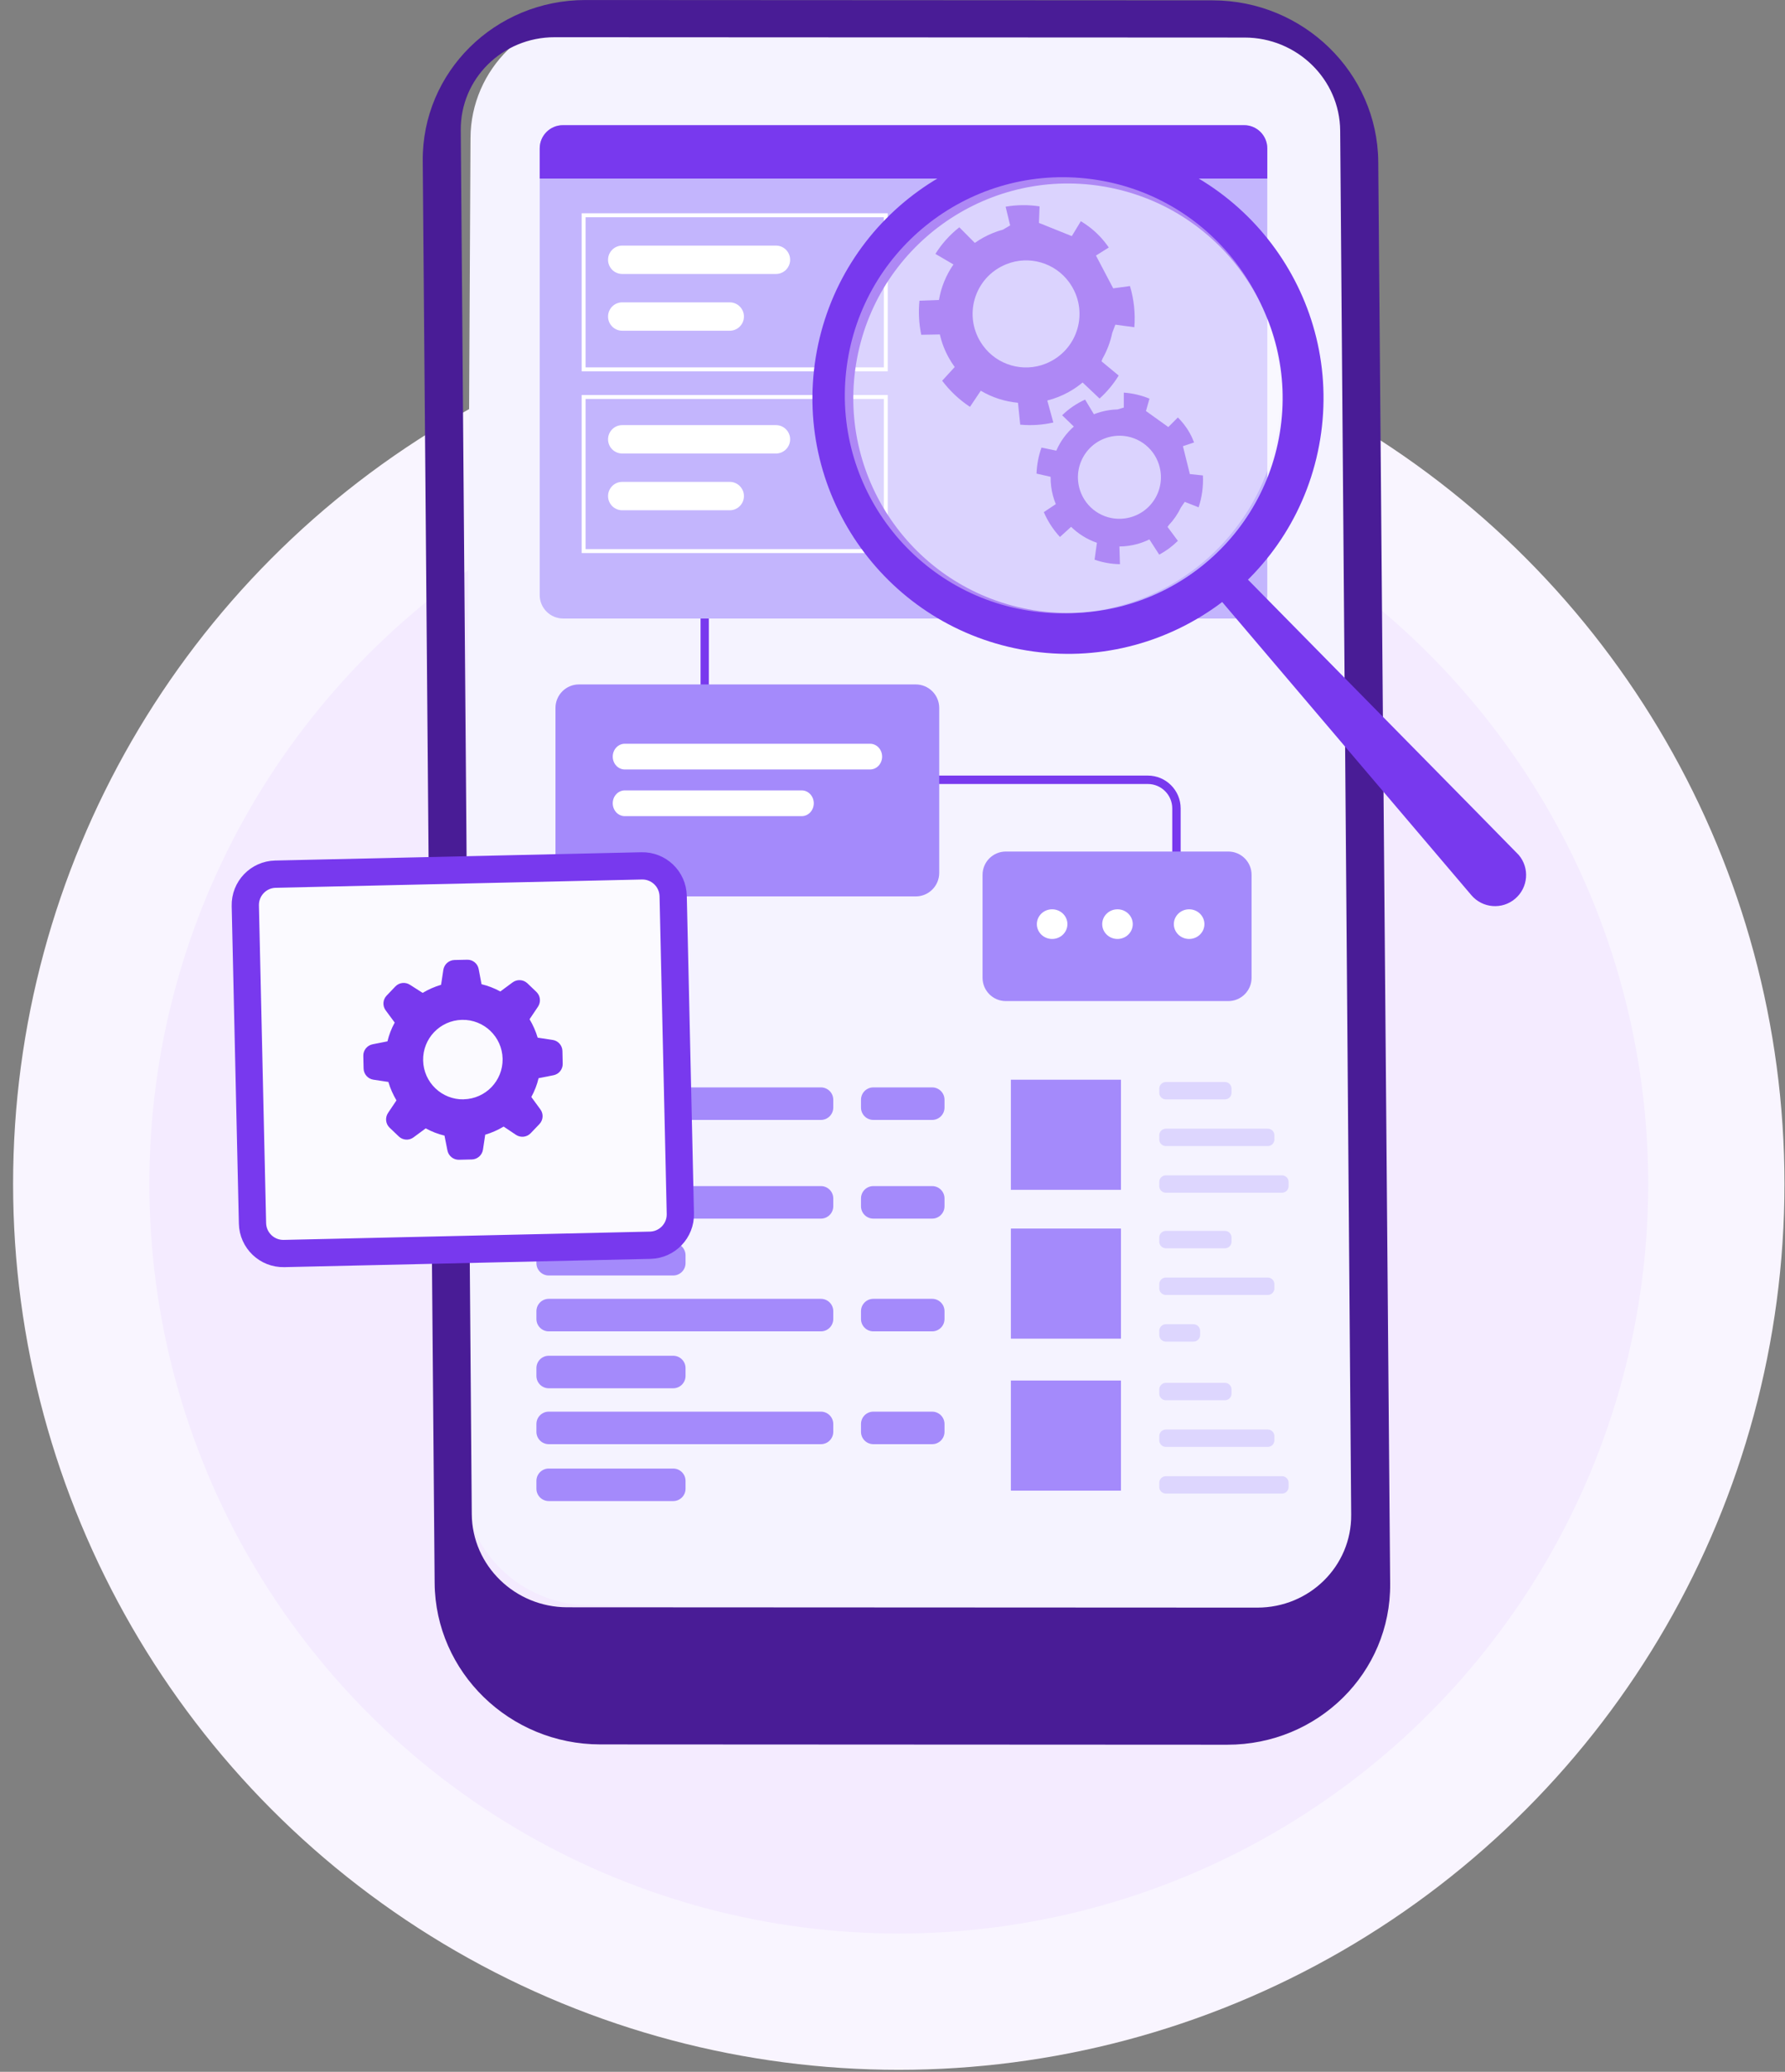 <svg width="131" height="152" viewBox="0 0 131 152" fill="none" xmlns="http://www.w3.org/2000/svg">
<rect x="0" y="0" width="131" height="152" fill="#808080" stroke="none"/>
<circle cx="65.961" cy="86.853" r="60" fill="#F4EBFF" stroke="#F9F5FF" stroke-width="10"/>
<path d="M43.246 117.771L91.2 119.002C96.32 119.027 100.492 114.941 100.518 109.874L99.023 10.454C99.049 5.387 94.919 1.259 89.8 1.233L43.846 1.002C38.726 0.977 34.554 5.063 34.529 10.129L34.024 108.55C33.998 113.616 38.127 117.744 43.247 117.771H43.246Z" fill="#F5F3FF"/>
<path d="M102.023 116.188C102.003 113.79 101.185 16.129 101.149 11.863C101.094 5.332 95.653 0.032 88.996 0.026L42.979 0.002C36.322 -0.004 30.969 5.286 31.024 11.817L31.898 116.142C31.953 122.673 37.394 127.973 44.051 127.979L90.068 128.002C96.725 128.008 102.078 122.718 102.023 116.187V116.188ZM92.268 117.943L41.632 117.919C37.792 117.916 34.654 114.859 34.623 111.092L34.186 55.836L33.815 9.546C33.784 5.778 36.871 2.727 40.71 2.731L91.346 2.755C95.186 2.759 98.324 5.815 98.355 9.583C98.551 33.013 99.145 109.021 99.163 111.129C99.194 114.896 96.107 117.947 92.267 117.943H92.268Z" fill="#491C96"/>
<path d="M52.021 41.391H51.414V54.409H52.021V41.391Z" fill="#7839EE"/>
<path d="M86.648 72.338H86.031V59.31C86.031 58.322 85.227 57.518 84.238 57.518H67.953V56.9H84.238C85.567 56.9 86.648 57.981 86.648 59.31V72.338H86.648Z" fill="#7839EE"/>
<path d="M73.818 73.445H90.143C91.086 73.445 91.852 72.68 91.852 71.737V64.181C91.852 63.238 91.086 62.473 90.143 62.473H73.818C72.874 62.473 72.109 63.238 72.109 64.181V71.737C72.109 72.68 72.874 73.445 73.818 73.445Z" fill="#A48AFB"/>
<path d="M87.27 68.887C87.889 68.887 88.391 68.4 88.391 67.799C88.391 67.198 87.889 66.711 87.27 66.711C86.65 66.711 86.148 67.198 86.148 67.799C86.148 68.4 86.65 68.887 87.27 68.887Z" fill="white"/>
<path d="M82.012 68.887C82.631 68.887 83.133 68.4 83.133 67.799C83.133 67.198 82.631 66.711 82.012 66.711C81.393 66.711 80.891 67.198 80.891 67.799C80.891 68.4 81.393 68.887 82.012 68.887Z" fill="white"/>
<path d="M77.215 68.887C77.834 68.887 78.337 68.4 78.337 67.799C78.337 67.198 77.834 66.711 77.215 66.711C76.596 66.711 76.094 67.198 76.094 67.799C76.094 68.4 76.596 68.887 77.215 68.887Z" fill="white"/>
<path d="M67.203 65.766H42.491C41.538 65.766 40.766 64.993 40.766 64.04V51.938C40.766 50.985 41.538 50.213 42.491 50.213H67.203C68.156 50.213 68.929 50.985 68.929 51.938V64.04C68.928 64.993 68.156 65.766 67.203 65.766Z" fill="#A48AFB"/>
<path d="M91.285 45.377H41.33C40.38 45.377 39.609 44.607 39.609 43.657V10.904C39.609 9.954 40.38 9.184 41.33 9.184H91.285C92.235 9.184 93.005 9.954 93.005 10.904V43.656C93.005 44.607 92.235 45.377 91.285 45.377Z" fill="#C3B5FD"/>
<path d="M93.005 13.099H39.609V10.883C39.609 9.944 40.37 9.184 41.309 9.184H91.307C92.245 9.184 93.005 9.944 93.005 10.882V13.099Z" fill="#7839EE"/>
<path d="M65.152 27.243H42.688V15.648H65.152V27.243H65.152ZM42.977 26.953H64.862V15.938H42.977V26.953Z" fill="white"/>
<path d="M65.152 40.575H42.688V28.98H65.152V40.575H65.152ZM42.977 40.285H64.862V29.27H42.977V40.285Z" fill="white"/>
<path d="M80.432 18.749C80.746 18.552 81.059 18.354 81.372 18.157C81.204 17.912 80.998 17.644 80.744 17.373C80.244 16.839 79.733 16.474 79.322 16.229C79.102 16.594 78.881 16.958 78.66 17.323C77.856 17 77.052 16.677 76.248 16.354L76.293 15.141C75.471 15.015 74.63 15.02 73.801 15.164L74.135 16.537L73.604 16.849C73.111 16.982 72.626 17.176 72.159 17.434C71.944 17.553 71.738 17.682 71.542 17.821L70.404 16.676C69.699 17.228 69.111 17.891 68.649 18.628L69.974 19.402C69.43 20.185 69.067 21.078 68.908 22.009L67.479 22.06C67.396 22.883 67.437 23.727 67.61 24.561C68.065 24.553 68.52 24.545 68.975 24.536C69.106 25.115 69.321 25.685 69.622 26.231C69.757 26.475 69.905 26.708 70.066 26.927C69.759 27.262 69.452 27.597 69.145 27.932C69.725 28.7 70.418 29.342 71.185 29.849C71.45 29.455 71.715 29.061 71.979 28.666C72.812 29.161 73.747 29.462 74.709 29.55L74.874 31.155C75.681 31.23 76.501 31.181 77.304 30.997L76.861 29.389L76.876 29.379C77.403 29.245 77.921 29.043 78.419 28.768C78.793 28.562 79.137 28.324 79.452 28.061L80.696 29.238C81.249 28.741 81.719 28.172 82.1 27.552L80.838 26.508L80.914 26.308C81.249 25.719 81.49 25.081 81.627 24.421L81.855 23.819L83.248 24.007C83.328 23.009 83.226 21.985 82.927 20.987L81.697 21.154C81.275 20.352 80.854 19.55 80.432 18.749ZM78.46 20.703C79.984 22.793 79.139 25.726 76.736 26.683C75.087 27.34 73.189 26.793 72.143 25.358C70.619 23.269 71.465 20.336 73.867 19.379C75.517 18.721 77.414 19.268 78.46 20.703Z" fill="#7839EE"/>
<path d="M86.814 32.734C87.087 32.643 87.359 32.552 87.632 32.461C87.551 32.245 87.444 32.005 87.303 31.753C87.025 31.258 86.707 30.889 86.442 30.628C86.209 30.863 85.975 31.097 85.741 31.331C85.194 30.939 84.648 30.547 84.101 30.155L84.359 29.248C83.762 29.001 83.127 28.849 82.476 28.805L82.474 29.902L82.015 30.039C81.619 30.048 81.218 30.105 80.818 30.213C80.634 30.263 80.455 30.323 80.281 30.391L79.635 29.317C79.001 29.603 78.435 29.994 77.95 30.465L78.807 31.294C78.251 31.784 77.813 32.39 77.521 33.062L76.434 32.837C76.219 33.442 76.094 34.086 76.07 34.747C76.415 34.825 76.76 34.903 77.104 34.98C77.097 35.441 77.153 35.911 77.279 36.378C77.336 36.587 77.405 36.79 77.485 36.985C77.192 37.181 76.898 37.377 76.605 37.573C76.9 38.258 77.305 38.871 77.79 39.395C78.062 39.147 78.334 38.898 78.607 38.65C79.144 39.177 79.793 39.577 80.502 39.821L80.33 41.062C80.925 41.268 81.552 41.382 82.192 41.392L82.154 40.097L82.168 40.092C82.589 40.089 83.018 40.032 83.444 39.917C83.764 39.83 84.067 39.715 84.354 39.574L85.074 40.692C85.583 40.419 86.042 40.077 86.444 39.68L85.686 38.659L85.78 38.523C86.141 38.141 86.44 37.704 86.666 37.231L86.949 36.82L87.965 37.218C88.209 36.481 88.322 35.69 88.281 34.882L87.323 34.781C87.154 34.098 86.984 33.416 86.814 32.734ZM84.966 33.843C85.729 35.701 84.549 37.756 82.561 38.034C81.195 38.225 79.865 37.461 79.342 36.186C78.579 34.328 79.758 32.273 81.747 31.995C83.112 31.805 84.442 32.568 84.966 33.843Z" fill="#7839EE"/>
<path d="M56.946 20.1H45.666C45.091 20.1 44.625 19.634 44.625 19.059C44.625 18.484 45.091 18.018 45.666 18.018H56.946C57.521 18.018 57.987 18.484 57.987 19.059C57.987 19.634 57.521 20.1 56.946 20.1Z" fill="white"/>
<path d="M53.555 24.264H45.666C45.091 24.264 44.625 23.798 44.625 23.223C44.625 22.648 45.091 22.182 45.666 22.182H53.555C54.13 22.182 54.597 22.648 54.597 23.223C54.597 23.798 54.13 24.264 53.555 24.264Z" fill="white"/>
<path d="M56.946 33.272H45.666C45.091 33.272 44.625 32.806 44.625 32.231C44.625 31.656 45.091 31.189 45.666 31.189H56.946C57.521 31.189 57.987 31.656 57.987 32.231C57.987 32.806 57.521 33.272 56.946 33.272Z" fill="white"/>
<path d="M53.555 37.436H45.666C45.091 37.436 44.625 36.97 44.625 36.395C44.625 35.82 45.091 35.353 45.666 35.353H53.555C54.13 35.353 54.597 35.82 54.597 36.395C54.597 36.97 54.13 37.436 53.555 37.436Z" fill="white"/>
<path d="M63.853 56.453H45.854C45.365 56.453 44.969 56.03 44.969 55.509C44.969 54.987 45.365 54.565 45.854 54.565H63.853C64.342 54.565 64.738 54.987 64.738 55.509C64.738 56.03 64.342 56.453 63.853 56.453Z" fill="white"/>
<path d="M58.837 59.877H45.854C45.365 59.877 44.969 59.454 44.969 58.932C44.969 58.411 45.365 57.988 45.854 57.988H58.837C59.326 57.988 59.722 58.411 59.722 58.932C59.722 59.454 59.326 59.877 58.837 59.877Z" fill="white"/>
<path d="M82.267 79.213H74.188V87.292H82.267V79.213Z" fill="#A48AFB"/>
<path d="M89.897 80.658H85.562C85.295 80.658 85.078 80.442 85.078 80.174V79.867C85.078 79.6 85.295 79.383 85.562 79.383H89.897C90.164 79.383 90.381 79.6 90.381 79.867V80.174C90.381 80.442 90.164 80.658 89.897 80.658Z" fill="#DDD6FE"/>
<path d="M93.043 84.082H85.562C85.295 84.082 85.078 83.865 85.078 83.598V83.291C85.078 83.023 85.295 82.807 85.562 82.807H93.043C93.311 82.807 93.528 83.023 93.528 83.291V83.598C93.528 83.865 93.311 84.082 93.043 84.082Z" fill="#DDD6FE"/>
<path d="M94.084 87.504H85.562C85.295 87.504 85.078 87.287 85.078 87.02V86.713C85.078 86.445 85.295 86.228 85.562 86.228H94.084C94.352 86.228 94.569 86.445 94.569 86.713V87.02C94.569 87.287 94.352 87.504 94.084 87.504Z" fill="#DDD6FE"/>
<path d="M82.267 101.283H74.188V109.362H82.267V101.283Z" fill="#A48AFB"/>
<path d="M89.897 102.729H85.562C85.295 102.729 85.078 102.512 85.078 102.244V101.937C85.078 101.67 85.295 101.453 85.562 101.453H89.897C90.164 101.453 90.381 101.67 90.381 101.937V102.244C90.381 102.512 90.164 102.729 89.897 102.729Z" fill="#DDD6FE"/>
<path d="M93.043 106.152H85.562C85.295 106.152 85.078 105.936 85.078 105.668V105.361C85.078 105.094 85.295 104.877 85.562 104.877H93.043C93.311 104.877 93.528 105.094 93.528 105.361V105.668C93.528 105.936 93.311 106.152 93.043 106.152Z" fill="#DDD6FE"/>
<path d="M94.084 109.576H85.562C85.295 109.576 85.078 109.36 85.078 109.092V108.785C85.078 108.518 85.295 108.301 85.562 108.301H94.084C94.352 108.301 94.569 108.518 94.569 108.785V109.092C94.569 109.36 94.352 109.576 94.084 109.576Z" fill="#DDD6FE"/>
<path d="M82.267 90.133H74.188V98.212H82.267V90.133Z" fill="#A48AFB"/>
<path d="M89.897 91.58H85.562C85.295 91.58 85.078 91.363 85.078 91.096V90.789C85.078 90.522 85.295 90.305 85.562 90.305H89.897C90.164 90.305 90.381 90.522 90.381 90.789V91.096C90.381 91.363 90.164 91.58 89.897 91.58Z" fill="#DDD6FE"/>
<path d="M93.043 95.004H85.562C85.295 95.004 85.078 94.787 85.078 94.52V94.213C85.078 93.945 85.295 93.728 85.562 93.728H93.043C93.311 93.728 93.528 93.945 93.528 94.213V94.52C93.528 94.787 93.311 95.004 93.043 95.004Z" fill="#DDD6FE"/>
<path d="M87.591 98.428H85.562C85.295 98.428 85.078 98.211 85.078 97.944V97.637C85.078 97.369 85.295 97.152 85.562 97.152H87.591C87.858 97.152 88.075 97.369 88.075 97.637V97.944C88.075 98.211 87.858 98.428 87.591 98.428Z" fill="#DDD6FE"/>
<path d="M60.247 105.952H40.273C39.773 105.952 39.367 105.547 39.367 105.046V104.473C39.367 103.972 39.773 103.566 40.273 103.566H60.247C60.747 103.566 61.153 103.972 61.153 104.473V105.046C61.153 105.547 60.747 105.952 60.247 105.952Z" fill="#A48AFB"/>
<path d="M60.247 97.675H40.273C39.773 97.675 39.367 97.269 39.367 96.769V96.195C39.367 95.695 39.773 95.289 40.273 95.289H60.247C60.747 95.289 61.153 95.695 61.153 96.195V96.769C61.153 97.27 60.747 97.675 60.247 97.675Z" fill="#A48AFB"/>
<path d="M60.247 89.404H40.273C39.773 89.404 39.367 88.998 39.367 88.498V87.924C39.367 87.423 39.773 87.018 40.273 87.018H60.247C60.747 87.018 61.153 87.423 61.153 87.924V88.498C61.153 88.998 60.747 89.404 60.247 89.404Z" fill="#A48AFB"/>
<path d="M60.247 82.163H40.273C39.773 82.163 39.367 81.758 39.367 81.257V80.683C39.367 80.183 39.773 79.777 40.273 79.777H60.247C60.747 79.777 61.153 80.183 61.153 80.683V81.257C61.153 81.758 60.747 82.163 60.247 82.163Z" fill="#A48AFB"/>
<path d="M49.406 110.126H40.273C39.773 110.126 39.367 109.721 39.367 109.22V108.646C39.367 108.146 39.773 107.74 40.273 107.74H49.406C49.906 107.74 50.312 108.146 50.312 108.646V109.22C50.312 109.721 49.906 110.126 49.406 110.126Z" fill="#A48AFB"/>
<path d="M49.406 101.851H40.273C39.773 101.851 39.367 101.445 39.367 100.945V100.371C39.367 99.871 39.773 99.465 40.273 99.465H49.406C49.906 99.465 50.312 99.871 50.312 100.371V100.945C50.312 101.445 49.906 101.851 49.406 101.851Z" fill="#A48AFB"/>
<path d="M49.406 93.576H40.273C39.773 93.576 39.367 93.17 39.367 92.669V92.096C39.367 91.595 39.773 91.189 40.273 91.189H49.406C49.906 91.189 50.312 91.595 50.312 92.096V92.669C50.312 93.17 49.906 93.576 49.406 93.576Z" fill="#A48AFB"/>
<path d="M68.411 105.952H64.094C63.593 105.952 63.188 105.547 63.188 105.046V104.473C63.188 103.972 63.593 103.566 64.094 103.566H68.411C68.911 103.566 69.317 103.972 69.317 104.473V105.046C69.317 105.547 68.911 105.952 68.411 105.952Z" fill="#A48AFB"/>
<path d="M68.411 97.675H64.094C63.593 97.675 63.188 97.269 63.188 96.769V96.195C63.188 95.695 63.593 95.289 64.094 95.289H68.411C68.911 95.289 69.317 95.695 69.317 96.195V96.769C69.317 97.27 68.911 97.675 68.411 97.675Z" fill="#A48AFB"/>
<path d="M68.411 89.404H64.094C63.593 89.404 63.188 88.998 63.188 88.498V87.924C63.188 87.423 63.593 87.018 64.094 87.018H68.411C68.911 87.018 69.317 87.423 69.317 87.924V88.498C69.317 88.998 68.911 89.404 68.411 89.404Z" fill="#A48AFB"/>
<path d="M68.411 82.163H64.094C63.593 82.163 63.188 81.758 63.188 81.257V80.683C63.188 80.183 63.593 79.777 64.094 79.777H68.411C68.911 79.777 69.317 80.183 69.317 80.683V81.257C69.317 81.758 68.911 82.163 68.411 82.163Z" fill="#A48AFB"/>
<path d="M75.614 46.246C66.208 44.72 59.822 35.858 61.348 26.452C62.875 17.047 71.737 10.66 81.142 12.187C90.547 13.713 96.934 22.576 95.408 31.981C93.881 41.386 85.019 47.773 75.614 46.246Z" stroke="#7839EE" stroke-width="3" stroke-linecap="round" stroke-linejoin="round"/>
<path d="M89.222 43.61L107.984 65.677C108.799 66.634 110.239 66.753 111.197 65.935C112.155 65.121 112.274 63.68 111.456 62.722C111.389 62.628 91.116 42.061 91.025 41.956C89.914 40.873 88.236 42.393 89.222 43.61Z" fill="#7839EE"/>
<g opacity="0.4">
<path d="M79.716 13.094C88.501 14.042 94.855 21.932 93.906 30.717C92.959 39.502 85.069 45.855 76.284 44.907C67.499 43.96 61.146 36.069 62.094 27.285C63.041 18.499 70.931 12.146 79.716 13.094Z" fill="white"/>
</g>
<path d="M20.215 64.133L47.089 63.525C48.339 63.497 49.375 64.487 49.403 65.737L49.93 89.043C49.959 90.292 48.968 91.329 47.718 91.357L20.845 91.965C19.595 91.993 18.559 91.003 18.53 89.753L18.003 66.447C17.975 65.197 18.965 64.161 20.215 64.133Z" fill="#FBFAFF" stroke="#7839EE" stroke-width="2"/>
<path d="M40.559 76.295L39.459 76.129C39.319 75.656 39.117 75.2 38.864 74.776L39.485 73.852C39.71 73.51 39.663 73.056 39.367 72.773L38.696 72.131C38.394 71.854 37.939 71.833 37.613 72.078L36.718 72.74C36.283 72.501 35.818 72.321 35.34 72.207L35.128 71.089C35.052 70.693 34.704 70.406 34.3 70.41L33.354 70.431C32.946 70.44 32.601 70.743 32.537 71.148L32.371 72.249C31.898 72.389 31.442 72.59 31.018 72.843L30.095 72.254C29.753 72.028 29.299 72.075 29.016 72.371L28.374 73.043C28.091 73.339 28.06 73.795 28.305 74.125L28.967 75.021C28.729 75.456 28.548 75.92 28.435 76.399L27.343 76.615C26.941 76.697 26.654 77.05 26.663 77.463L26.684 78.394C26.694 78.803 26.996 79.148 27.401 79.211L28.502 79.377C28.642 79.85 28.844 80.306 29.096 80.73L28.476 81.654C28.251 81.996 28.297 82.45 28.593 82.733L29.265 83.375C29.561 83.658 30.017 83.689 30.348 83.443L31.243 82.782C31.678 83.02 32.143 83.201 32.621 83.314L32.837 84.406C32.919 84.808 33.272 85.095 33.686 85.086L34.627 85.064C35.035 85.055 35.38 84.752 35.444 84.347L35.61 83.247C36.083 83.107 36.539 82.905 36.962 82.652L37.866 83.258C38.207 83.483 38.662 83.436 38.945 83.14L39.587 82.469C39.87 82.173 39.901 81.717 39.655 81.386L38.993 80.48C39.232 80.045 39.413 79.581 39.526 79.102L40.618 78.886C41.02 78.805 41.306 78.451 41.297 78.038L41.276 77.107C41.267 76.698 40.964 76.353 40.559 76.295ZM34.035 80.654C32.427 80.691 31.09 79.417 31.053 77.804C31.017 76.196 32.29 74.858 33.904 74.821C35.512 74.785 36.849 76.058 36.886 77.672C36.886 77.677 36.886 77.682 36.886 77.687C36.912 79.291 35.638 80.613 34.035 80.649L34.035 80.654Z" fill="#7839EE"/>
</svg>
